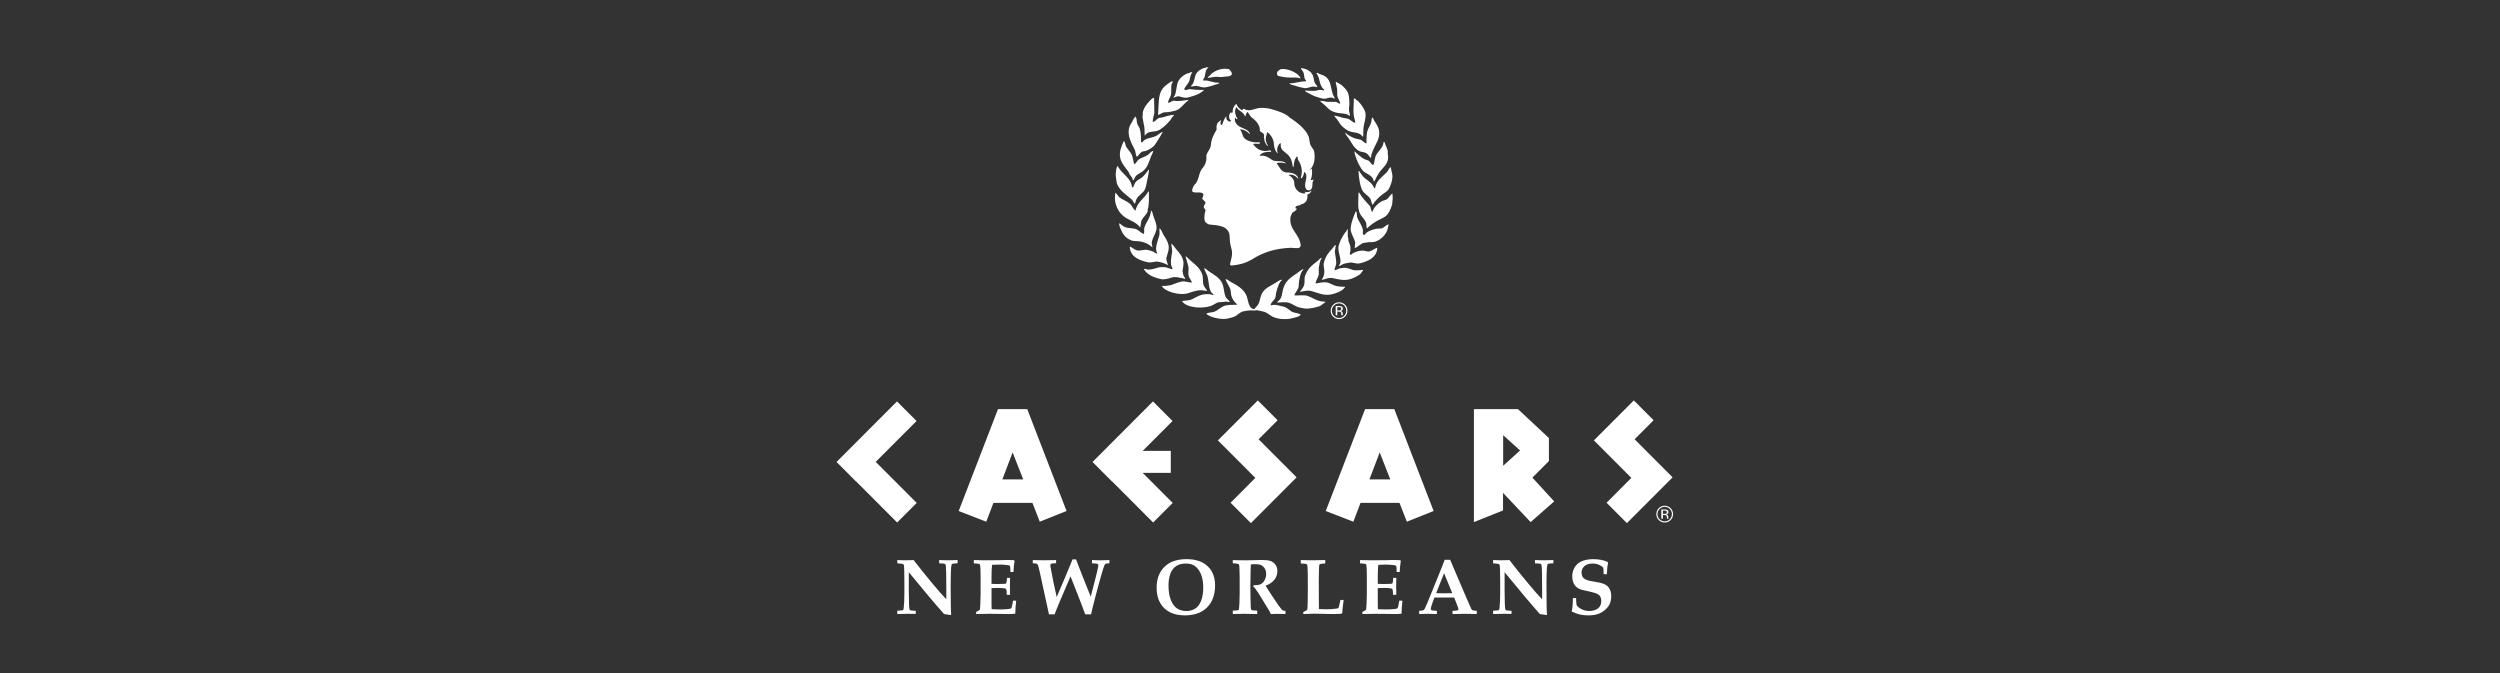 <?xml version="1.0" encoding="UTF-8"?>
<svg viewBox="0 0 260 70" version="1.1" xmlns="http://www.w3.org/2000/svg" xmlns:xlink="http://www.w3.org/1999/xlink">
    <rect x="0" y="0" width="260" height="70" fill="#333333" stroke="none"/>
    <title>Caesars New Orleans Logo</title>
    <rect id="logo-container" fill-opacity="0" fill="#FFFFFF" x="0" y="0" width="260" height="70"></rect>
    <path d="M134.78,49.579 L134.781,49.577 L130.896,45.685 L132.871,43.705 L130.813,41.643 L128.836,43.623 L128.835,43.622 L126.662,45.801 L130.557,49.702 L127.979,52.284 L130.095,54.405 L134.847,49.644 L134.78,49.579 Z M167.94,43.622 L167.939,43.622 L165.766,45.799 L169.661,49.701 L167.082,52.284 L169.199,54.404 L173.951,49.644 L173.884,49.577 L173.886,49.577 L170,45.684 L171.976,43.704 L169.917,41.643 L167.94,43.622 Z M87,48.045 L89.033,50.082 L89.043,50.072 L93.304,54.341 L95.337,52.304 L91.076,48.035 L95.32,43.784 L93.287,41.747 L87,48.045 Z M121.96,52.304 L118.838,49.177 L121.763,49.177 L121.763,46.888 L118.845,46.888 L121.944,43.784 L119.91,41.747 L113.622,48.045 L115.656,50.083 L115.665,50.072 L119.927,54.341 L121.96,52.304 Z M108.137,54.257 L110.922,53.145 L106.834,42.55 L103.792,42.55 L99.704,53.145 L102.573,54.257 L103.318,52.298 L107.37,52.298 L108.137,54.257 Z M104.245,49.86 L105.313,47.052 L106.414,49.86 L104.245,49.86 Z M146.313,54.257 L149.098,53.145 L145.01,42.55 L141.969,42.55 L137.879,53.145 L140.749,54.257 L141.494,52.298 L145.545,52.298 L146.313,54.257 Z M142.42,49.86 L143.489,47.052 L144.591,49.86 L142.42,49.86 Z M161.635,52.145 L159.189,54.298 L156.315,51.258 L156.315,53.088 L153.287,54.298 L153.287,42.55 L157.867,42.55 L161.087,45.554 L161.087,47.947 L159.37,49.673 L161.635,52.145 Z M156.329,48.439 L158.086,46.849 L156.329,45.258 L156.329,48.439 Z M173.658,52.932 C173.803,53.08 173.876,53.256 173.876,53.465 C173.876,53.674 173.803,53.853 173.658,54.001 C173.513,54.148 173.336,54.221 173.127,54.221 C172.919,54.221 172.742,54.148 172.597,54.001 C172.451,53.853 172.379,53.674 172.379,53.465 C172.379,53.256 172.452,53.08 172.597,52.932 C172.744,52.786 172.92,52.711 173.127,52.711 C173.335,52.711 173.512,52.786 173.658,52.932 L173.658,52.932 Z M173.745,52.848 C173.575,52.678 173.369,52.593 173.127,52.593 C172.887,52.593 172.683,52.678 172.513,52.848 C172.343,53.019 172.258,53.224 172.258,53.465 C172.258,53.708 172.342,53.914 172.511,54.085 C172.681,54.256 172.886,54.341 173.127,54.341 C173.369,54.341 173.575,54.256 173.745,54.085 C173.915,53.914 174,53.706 174,53.465 C174,53.223 173.915,53.018 173.745,52.848 L173.745,52.848 Z M173.257,53.425 C173.221,53.439 173.167,53.445 173.095,53.445 L172.945,53.445 L172.945,53.098 L173.088,53.098 C173.182,53.098 173.25,53.11 173.292,53.134 C173.334,53.158 173.355,53.205 173.355,53.274 C173.355,53.348 173.322,53.398 173.257,53.425 L173.257,53.425 Z M172.776,53.942 L172.945,53.942 L172.945,53.563 L173.077,53.563 C173.167,53.563 173.229,53.574 173.264,53.595 C173.326,53.63 173.355,53.703 173.355,53.815 L173.355,53.891 L173.358,53.922 C173.36,53.926 173.361,53.928 173.361,53.932 C173.362,53.935 173.363,53.939 173.363,53.942 L173.522,53.942 L173.516,53.931 C173.512,53.923 173.508,53.905 173.507,53.88 C173.506,53.854 173.505,53.831 173.505,53.809 L173.505,53.738 C173.505,53.69 173.487,53.641 173.453,53.589 C173.419,53.538 173.363,53.507 173.287,53.496 C173.347,53.486 173.394,53.471 173.426,53.449 C173.489,53.409 173.521,53.345 173.521,53.26 C173.521,53.139 173.471,53.059 173.372,53.017 C173.315,52.995 173.229,52.982 173.111,52.982 L172.776,52.982 L172.776,53.942 Z M136.133,17.719 C136.739,17.277 136.802,16.411 136.659,15.661 L136.386,15.245 C136.05,14.777 136.369,14.441 135.799,13.671 C135.23,12.901 134.115,12.218 134.115,12.218 C133.676,11.717 132.264,11.363 132.264,11.363 C132.077,11.276 131.41,11.195 131.039,11.222 C130.478,11.267 129.966,11.661 129.402,11.339 C129.277,11.246 129.267,11.395 129.202,11.459 C128.92,11.377 128.686,11.069 128.583,10.814 L128.549,10.814 C128.301,11.037 128.183,11.335 128.191,11.671 C128.149,11.825 128.009,11.62 127.941,11.756 C127.813,11.914 127.776,12.182 127.879,12.361 C127.885,12.466 128.093,12.51 128,12.623 C127.861,12.67 127.736,12.599 127.643,12.507 C127.512,12.406 127.542,12.218 127.524,12.098 C127.41,12.193 127.203,12.632 127.122,12.945 C127.081,13.009 127.042,12.991 126.99,12.982 C126.864,12.858 126.97,12.605 127.005,12.469 L126.707,12.71 C126.505,12.906 126.497,13.199 126.528,13.483 C126.237,13.975 125.967,14.479 125.932,15.075 C125.905,15.508 125.532,15.79 125.458,16.195 C125.521,16.732 125.345,17.17 125.017,17.541 C124.611,18.064 124.73,18.797 124.185,19.258 C124.091,19.468 123.917,19.689 124.018,19.939 C124.335,20.131 124.84,19.893 125.122,20.136 C125.215,20.339 125.063,20.493 125.027,20.671 L125.339,20.993 C125.472,21.184 125.151,21.31 125.196,21.527 C125.18,21.677 125.36,21.739 125.374,21.874 C125.279,22.211 125.201,22.617 125.299,22.979 C125.369,23.176 125.577,23.265 125.74,23.344 C126.246,23.393 126.751,23.421 127.2,23.595 C127.524,23.725 127.826,24.058 127.869,24.402 C127.915,25.137 127.901,25.28 128.093,25.956 C128.227,26.541 128.009,26.973 127.915,27.504 C127.949,27.574 128.018,27.621 128.093,27.614 C128.863,27.551 129.553,27.364 130.197,26.982 C131.434,26.197 132.661,25.845 134.181,25.773 C134.477,25.757 134.789,25.853 135.094,25.782 C135.198,25.722 135.286,25.617 135.274,25.485 C135.124,24.275 134.045,23.914 134.208,22.572 C134.299,22.403 134.532,21.682 134.635,21.519 C134.554,21.574 134.471,21.687 134.377,21.698 C134.331,21.676 134.28,22.27 134.282,22.205 C134.477,22.053 134.792,21.953 134.876,21.695 C134.828,21.711 134.762,21.691 134.724,21.647 C134.714,21.3 135.155,21.45 135.328,21.247 C135.382,21.245 135.371,21.225 135.409,21.226 C135.409,21.226 135.493,21.207 135.493,21.207 L135.501,21.202 C135.526,21.192 135.55,21.179 135.571,21.161 L135.71,21.077 C135.956,20.862 135.994,20.546 135.969,20.236 C136.153,20.169 136.363,20.016 136.396,19.803 C136.197,20.012 135.887,20.012 135.65,19.939 C135.692,19.972 135.762,20.016 135.767,20.077 C135.595,20.188 135.397,20.08 135.233,20.031 C134.86,19.868 134.61,19.468 134.606,19.08 C134.624,18.712 134.338,18.361 134.01,18.211 L134.045,18.171 C134.328,18.143 134.606,18.202 134.803,18.4 C134.893,18.441 134.912,18.574 135.02,18.579 L135.02,18.545 C134.828,17.978 134.206,17.948 133.69,17.923 C133.228,17.835 133.052,17.348 132.799,17.02 C132.799,16.996 132.788,16.97 132.811,16.961 C133.109,16.866 133.489,16.92 133.759,17.006 C133.373,16.573 132.734,16.916 132.277,16.622 C131.924,16.361 131.549,16.122 131.062,16.208 C131.049,16.188 131.018,16.173 131.028,16.138 C131.287,15.835 131.682,15.779 132.086,15.79 C132.152,15.8 132.241,15.76 132.191,15.686 C132.077,15.611 131.935,15.651 131.815,15.686 C131.188,15.79 130.659,15.488 130.316,14.97 C130.515,14.905 130.763,14.991 130.986,14.948 L131.028,14.896 C131.034,14.864 131.028,14.832 131.006,14.802 C130.437,14.833 129.881,14.758 129.448,14.412 C129.171,14.147 129.222,13.751 128.964,13.483 L129,13.449 C129.377,13.472 129.706,13.645 129.959,13.944 L129.994,13.924 C129.812,13.423 129.252,13.374 128.863,13.134 C128.574,12.942 128.356,12.619 128.44,12.267 C128.523,12.251 128.539,12.336 128.593,12.378 C128.618,12.411 128.686,12.411 128.71,12.378 C128.535,12.068 128.367,11.712 128.488,11.325 C128.535,11.274 128.518,11.157 128.618,11.171 C128.838,11.572 129.379,11.661 129.484,12.124 C129.573,12.055 129.556,11.906 129.619,11.801 C129.652,11.747 129.692,11.659 129.771,11.646 C129.886,11.817 129.964,12.004 130.112,12.157 C130.597,12.526 131.077,12.998 131.028,13.636 C131.188,13.731 131.35,13.836 131.469,13.993 C131.42,14.419 131.514,14.852 131.802,15.176 L131.835,15.176 C131.859,15.164 131.844,15.139 131.85,15.124 C131.656,14.841 131.568,14.445 131.697,14.102 C131.76,14 131.7,13.801 131.835,13.765 C132.181,14.028 132.38,14.39 132.469,14.777 C132.482,15.228 132.577,15.695 132.896,15.969 C132.811,15.74 132.795,15.434 132.902,15.209 C132.962,15.091 133.042,14.931 133.182,14.885 C133.24,14.97 133.168,15.075 133.202,15.176 C133.202,15.596 133.625,15.8 133.903,16.053 C134.28,16.4 134.393,16.862 134.447,17.338 C134.486,17.342 134.515,17.338 134.545,17.319 C134.567,16.928 134.606,16.536 134.901,16.264 C135.001,16.356 134.945,16.524 135.006,16.638 C135.382,17.166 135.497,17.844 135.278,18.484 C135.286,18.515 135.322,18.537 135.362,18.529 C135.451,18.48 135.479,18.364 135.53,18.278 C135.599,18.153 135.579,17.978 135.683,17.875 C136.183,18.445 135.451,19.105 135.862,19.701 C135.944,19.799 136.081,19.799 136.194,19.793 C136.697,19.581 136.324,19.022 136.642,18.68 L136.615,18.68 C136.489,18.685 136.43,18.753 136.313,18.722 C136.465,18.377 136.471,17.875 136.446,17.541 M125.508,7 L125.652,7 L125.652,7.056 C125.341,7.276 125.396,7.587 125.278,8.005 C125.245,8.125 125.096,8.248 125.135,8.351 C125.279,8.437 125.364,8.337 125.537,8.38 C125.787,8.438 126.088,8.515 126.37,8.581 C126.547,8.622 126.745,8.538 126.83,8.668 L126.77,8.668 C126.655,8.757 126.523,8.747 126.37,8.811 C126.104,8.916 125.773,8.997 125.45,9.07 C125.115,9.144 124.774,9.011 124.561,8.956 C124.327,8.894 124.073,8.99 123.901,9.012 C123.891,8.983 123.881,8.956 123.873,8.926 C124.257,8.623 124.181,8.005 124.445,7.603 C124.592,7.383 124.902,7.189 125.164,7.087 C125.276,7.04 125.415,7.059 125.508,7 M135.291,7.087 C135.877,7.108 136.39,7.441 136.553,7.891 C136.642,8.138 136.629,8.356 136.726,8.581 C136.796,8.751 136.973,8.869 137.013,9.07 C136.839,9.053 136.652,8.964 136.438,9.012 C136.231,9.058 135.877,9.213 135.606,9.156 C135.25,9.082 134.924,9.007 134.632,8.897 C134.463,8.835 134.165,8.817 134.088,8.668 C134.737,8.673 135.22,8.437 135.779,8.465 C135.798,8.437 135.817,8.409 135.837,8.38 C135.588,8.184 135.681,7.841 135.549,7.517 C135.485,7.358 135.329,7.263 135.291,7.087 M125.622,8.092 L125.622,8.005 C125.823,7.919 125.941,7.693 126.111,7.574 C126.557,7.265 127.169,7.049 127.834,7.2 C127.952,7.374 128.107,7.431 128.12,7.717 C128.101,7.741 128.084,7.782 128.064,7.804 C127.839,8.012 127.488,7.929 127.117,8.005 C126.923,8.046 126.542,7.941 126.255,8.005 C126.07,8.046 125.799,8.071 125.622,8.092 M133.37,7.172 C134.102,7.16 135.093,7.648 135.263,8.15 L135.206,8.15 C135.021,8.03 134.419,8.063 134.116,8.063 C133.649,8.063 133.269,7.975 132.911,7.891 C132.858,7.801 132.815,7.767 132.795,7.632 C132.827,7.588 132.823,7.508 132.854,7.458 C132.925,7.351 133.079,7.292 133.169,7.2 C133.252,7.201 133.325,7.201 133.37,7.172 M123.814,7.517 L123.986,7.517 L123.986,7.574 C123.735,7.843 123.811,8.184 123.642,8.523 C123.528,8.751 123.205,9.066 123.154,9.3 C123.205,9.327 123.202,9.336 123.27,9.357 C123.399,9.406 123.587,9.253 123.727,9.271 C124.263,9.338 124.635,9.357 125.191,9.357 L125.191,9.413 L125.164,9.413 C124.767,9.789 124.172,9.984 123.557,10.133 C123.163,10.232 122.895,10.067 122.609,10.02 C122.395,9.981 122.212,10.133 122.036,10.163 L122.036,10.133 C122.406,9.731 122.286,8.861 122.58,8.38 C122.757,8.089 123.048,7.847 123.356,7.69 C123.493,7.62 123.703,7.612 123.814,7.517 M135.721,9.413 C136.023,9.428 136.532,9.47 136.781,9.443 C136.967,9.425 137.208,9.305 137.442,9.357 C137.515,9.373 137.596,9.406 137.7,9.413 L137.7,9.3 C137.155,8.915 137.303,8.026 136.897,7.632 C136.907,7.623 136.916,7.612 136.926,7.603 C136.957,7.581 136.952,7.587 137.012,7.574 C137.242,7.738 137.627,7.796 137.871,7.977 C138.418,8.383 138.377,9.085 138.618,9.817 C138.667,9.967 138.775,10.095 138.819,10.248 L138.73,10.248 C138.349,9.958 137.998,10.361 137.528,10.248 C136.963,10.114 136.532,9.958 136.124,9.701 C135.983,9.615 135.77,9.592 135.721,9.413 M121.489,10.707 C121.7,10.677 121.829,10.531 122.006,10.478 C122.104,10.45 122.237,10.506 122.293,10.507 C122.708,10.525 123.206,10.439 123.585,10.393 L123.585,10.45 C123.199,10.698 122.935,11.12 122.552,11.37 C122.299,11.536 121.871,11.584 121.546,11.657 C121.373,11.667 121.202,11.676 121.031,11.687 C120.827,11.752 120.643,11.908 120.428,11.946 C120.575,10.501 120.326,9.528 121.373,8.78 C121.542,8.662 121.72,8.495 121.948,8.437 L121.948,8.552 C121.689,8.924 121.897,9.512 121.749,9.961 C121.664,10.216 121.473,10.405 121.489,10.707 M139.392,10.795 C139.36,10.536 139.18,10.313 139.106,10.076 C139.021,9.801 139.118,9.504 139.048,9.184 C138.999,8.957 138.949,8.724 138.905,8.523 L138.991,8.523 C139.1,8.624 139.266,8.669 139.392,8.754 C139.66,8.933 139.938,9.225 140.112,9.5 C140.307,9.821 140.323,10.31 140.338,10.739 C140.348,10.949 140.255,11.313 140.31,11.571 C140.345,11.725 140.389,11.885 140.396,12.061 L140.368,12.061 C140.011,11.734 139.42,11.845 138.876,11.687 C138.173,11.483 138.078,11.171 137.615,10.795 C137.498,10.701 137.363,10.62 137.298,10.478 C137.543,10.486 137.811,10.544 138.041,10.594 L138.934,10.594 C139.101,10.641 139.192,10.768 139.392,10.795 M120.024,10.163 C120.033,10.699 120.043,11.237 120.053,11.772 C119.989,12.046 119.891,12.346 119.881,12.665 C119.89,12.672 119.9,12.683 119.909,12.694 C119.959,12.677 119.938,12.687 119.967,12.665 C120.175,12.596 120.299,12.385 120.484,12.29 C120.621,12.22 120.753,12.253 120.914,12.204 C121.27,12.098 121.664,11.963 122.093,11.946 L122.093,12.003 C121.899,12.13 121.837,12.35 121.69,12.521 C121.371,12.895 121.033,13.237 120.599,13.498 C120.055,13.825 119.43,13.511 119.077,14.102 C119.068,14.094 119.058,14.083 119.05,14.074 C119.038,13.805 119.028,13.537 119.019,13.267 C118.94,12.913 118.883,12.499 118.819,12.204 C118.802,12.121 118.839,12.013 118.848,11.973 L118.848,11.657 C118.977,11.183 119.222,10.878 119.507,10.565 C119.641,10.418 119.798,10.207 120.024,10.163 M140.8,10.248 L140.915,10.248 C141.003,10.372 141.154,10.433 141.257,10.537 C141.534,10.807 141.784,11.169 141.946,11.542 C142.106,11.905 141.974,12.506 141.889,12.808 C141.78,13.204 141.775,13.68 141.775,14.19 L141.689,14.19 C141.35,13.661 140.651,13.87 140.139,13.557 C139.898,13.41 139.588,13.174 139.42,12.951 C139.212,12.672 139.049,12.344 138.79,12.118 L138.79,12.031 C139.072,12.06 139.358,12.162 139.592,12.234 C139.833,12.306 140.037,12.285 140.255,12.377 C140.503,12.482 140.653,12.727 140.941,12.78 L140.941,12.722 C140.904,12.66 140.953,12.636 140.915,12.521 C140.657,11.775 140.801,11.126 140.8,10.248 M118.674,14.793 L118.818,14.793 C119.064,14.343 119.713,14.376 120.197,14.159 C120.436,14.054 120.643,13.785 120.914,13.729 L120.914,13.785 C120.813,13.868 120.786,13.987 120.714,14.102 C120.518,14.414 120.326,14.741 120.11,15.052 C119.929,15.315 119.511,15.567 119.193,15.685 C119.037,15.741 118.87,15.718 118.732,15.799 C118.53,15.922 118.391,16.23 118.216,16.318 L118.216,16.288 C118.087,16.087 118.117,15.78 118.014,15.569 C117.703,14.922 117.13,14.06 117.497,13.096 C117.546,12.967 117.663,12.81 117.728,12.694 C117.833,12.498 117.929,12.213 118.13,12.118 L118.13,12.176 C118.241,12.356 118.198,12.662 118.274,12.866 C118.333,13.031 118.477,13.222 118.533,13.382 C118.664,13.765 118.67,14.396 118.674,14.793 M142.118,14.909 C142.11,14.403 142.095,13.881 142.265,13.469 C142.351,13.258 142.501,13.033 142.578,12.808 C142.659,12.575 142.626,12.415 142.693,12.233 C142.722,12.241 142.75,12.252 142.78,12.262 C142.897,12.602 143.219,12.919 143.355,13.326 C143.652,14.223 143.129,14.861 142.897,15.397 C142.799,15.615 142.702,15.836 142.636,16.058 C142.598,16.185 142.615,16.324 142.578,16.432 C142.402,16.307 142.31,16.062 142.118,15.943 C141.886,15.797 141.548,15.82 141.316,15.685 C140.807,15.386 140.604,14.91 140.282,14.419 C140.165,14.239 139.953,14.053 139.909,13.814 L139.966,13.814 C140.15,14.056 140.615,14.277 140.915,14.392 C141.114,14.439 141.316,14.486 141.517,14.534 C141.738,14.628 141.859,14.874 142.118,14.909 M119.938,15.685 C119.913,15.889 119.804,16.039 119.737,16.201 C119.484,16.823 119.342,17.445 118.848,17.812 C118.347,18.184 118.173,18.069 117.9,18.733 L117.814,18.733 C117.78,18.458 117.622,18.332 117.497,18.158 C117.44,18.078 117.437,17.984 117.382,17.899 C116.969,17.271 116.223,16.714 116.548,15.511 C116.608,15.289 116.746,14.927 116.865,14.678 C116.915,14.695 116.892,14.683 116.922,14.708 C117.031,14.855 117.029,15.09 117.124,15.254 C117.291,15.537 117.546,15.782 117.698,16.087 C117.851,16.392 117.83,16.802 117.985,17.093 C117.996,17.084 118.004,17.075 118.014,17.066 C118.19,16.943 118.261,16.697 118.445,16.576 C118.741,16.38 119.084,16.313 119.363,16.115 C119.541,15.994 119.709,15.735 119.938,15.685 M143.899,14.763 L143.986,14.763 C144.069,15.072 144.246,15.369 144.33,15.713 L144.33,16.058 C144.534,17.026 143.743,17.452 143.412,17.984 C143.234,18.272 143.091,18.513 142.952,18.847 L142.867,18.847 C142.781,18.276 142.251,18.14 141.863,17.871 C141.503,17.623 140.909,16.326 140.857,15.77 L140.915,15.77 C141.105,15.985 141.636,16.419 141.889,16.547 C142.06,16.633 142.199,16.625 142.348,16.72 C142.524,16.833 142.621,17.13 142.839,17.179 L142.839,17.123 C142.941,16.962 142.975,16.44 143.068,16.231 C143.291,15.714 143.836,15.426 143.899,14.763 M117.728,19.48 L117.842,19.48 C117.942,19.299 118.004,19.064 118.13,18.905 C118.259,18.739 118.534,18.63 118.704,18.502 C118.978,18.295 119.262,17.935 119.451,17.64 C119.46,17.649 119.469,17.659 119.48,17.668 C119.523,17.761 119.375,18.456 119.336,18.618 C119.207,19.149 119.21,19.606 118.906,19.94 C118.483,20.405 118.206,20.401 118.044,21.176 L117.985,21.176 L117.985,21.148 C117.861,21.029 117.8,20.828 117.67,20.718 C117.155,20.281 116.485,19.851 116.202,19.194 C116.106,18.962 116.111,18.762 116.062,18.476 C116.018,18.23 116.013,17.732 116.202,17.266 C116.223,17.277 116.242,17.285 116.263,17.296 C116.616,18.059 117.671,18.508 117.728,19.48 M144.645,17.382 C144.666,17.616 144.741,17.874 144.789,18.1 C144.903,18.617 144.593,19.411 144.416,19.682 C144.256,19.93 143.986,20.047 143.754,20.228 C143.434,20.485 142.967,20.91 142.78,21.291 C142.73,21.274 142.753,21.286 142.722,21.261 C142.601,21.075 142.62,20.806 142.493,20.631 C142.283,20.34 141.92,20.168 141.717,19.854 C141.459,19.457 141.299,18.398 141.285,17.785 L141.346,17.785 C141.502,18.029 141.745,18.386 141.976,18.56 C142.414,18.89 142.677,19.028 142.924,19.566 L143.01,19.566 C143.117,18.773 143.797,18.37 144.244,17.899 C144.365,17.773 144.466,17.432 144.645,17.382 M119.422,19.912 L119.48,19.912 C119.49,20.524 119.529,21.29 119.363,21.778 L119.363,21.951 C119.228,22.343 118.906,22.564 118.732,22.898 C118.656,23.04 118.639,23.593 118.561,23.643 C118.234,23.16 117.57,22.95 117.065,22.64 C116.387,22.219 115.768,21.268 116.002,20.057 L116.062,20.057 L116.062,20.086 C116.174,20.228 116.291,20.371 116.405,20.517 C116.798,20.806 117.239,20.916 117.584,21.261 C117.723,21.404 117.911,21.847 118.101,21.893 C118.264,21.004 119.048,20.639 119.422,19.912 M144.817,20.142 C144.83,20.438 144.858,20.674 144.817,20.861 C144.809,20.985 144.801,21.111 144.789,21.234 C144.658,21.72 144.398,22.315 144.014,22.553 C143.713,22.739 143.398,22.856 143.095,23.04 C142.837,23.198 142.567,23.383 142.348,23.586 C142.303,23.629 142.187,23.777 142.147,23.729 C142.095,23.64 142.131,23.287 142.063,23.125 C141.918,22.789 141.602,22.547 141.432,22.21 C141.149,21.648 141.288,20.799 141.285,20.025 L141.345,20.025 C141.663,20.547 142.03,20.953 142.435,21.377 C142.576,21.525 142.545,21.811 142.664,21.979 C142.695,22.001 142.693,21.996 142.75,22.009 C142.855,21.57 143.323,21.152 143.67,20.947 C143.85,20.838 144.069,20.832 144.244,20.718 C144.425,20.597 144.634,20.182 144.817,20.142 M119.709,21.893 C119.78,21.932 119.728,21.88 119.766,21.951 C119.89,22.089 119.895,22.333 119.967,22.523 C120.099,22.874 120.374,23.45 120.254,23.932 C120.142,24.378 119.9,24.68 119.795,25.109 C119.743,25.324 119.84,25.526 119.853,25.712 L119.824,25.712 C119.554,25.438 119.163,25.247 118.732,25.137 C118.359,25.041 117.958,25.121 117.641,24.993 C117.064,24.759 116.786,24.396 116.548,23.814 C116.484,23.657 116.37,23.389 116.405,23.211 C116.625,23.351 116.79,23.552 117.065,23.643 C117.417,23.759 117.871,23.708 118.188,23.846 C118.444,23.955 118.723,24.28 118.961,24.332 L118.961,24.274 C119.043,24.138 118.951,23.841 119.019,23.643 C119.222,23.056 119.644,22.652 119.709,21.893 M140.886,25.799 C140.904,25.606 140.922,25.416 140.941,25.222 C140.844,24.787 140.596,24.478 140.484,24.015 C140.359,23.498 140.844,22.32 141.001,21.979 L141.057,21.979 L141.057,22.038 C141.161,22.206 141.09,22.476 141.173,22.668 C141.338,23.047 141.588,23.379 141.717,23.785 C141.794,24.024 141.687,24.238 141.747,24.332 C141.79,24.416 141.777,24.425 141.889,24.447 C142.152,24.064 142.623,23.906 143.154,23.785 C143.327,23.777 143.497,23.767 143.67,23.758 C143.96,23.67 144.129,23.421 144.389,23.328 C144.396,23.336 144.406,23.346 144.416,23.355 C144.369,23.556 144.32,23.758 144.272,23.959 C144.043,24.503 143.594,24.943 143.01,25.137 C142.728,25.23 142.41,25.142 142.091,25.222 C142.015,25.243 141.968,25.251 141.889,25.251 C141.577,25.257 141.181,25.747 140.886,25.799 M117.497,25.654 C117.734,25.697 117.941,25.952 118.216,26.028 C118.603,26.139 118.96,25.897 119.363,26 C119.541,26.045 119.769,26.09 119.938,26.174 C120.068,26.236 120.137,26.346 120.312,26.373 C120.321,26.346 120.331,26.316 120.341,26.286 C120.033,25.869 120.476,24.853 120.569,24.475 C120.628,24.236 120.553,23.902 120.599,23.729 C120.608,23.739 120.617,23.746 120.627,23.758 C120.803,23.934 120.869,24.198 121.001,24.417 C121.195,24.741 121.41,25.011 121.517,25.454 C121.636,25.937 121.408,26.398 121.317,26.776 C121.238,27.098 121.439,27.308 121.461,27.552 L121.405,27.552 C121.221,27.412 120.545,27.181 120.226,27.206 C119.968,27.23 119.657,27.35 119.306,27.263 C118.436,27.055 117.533,26.682 117.497,25.654 M143.24,25.769 C143.204,26.772 142.301,27.168 141.459,27.379 C140.99,27.498 140.71,27.224 140.282,27.323 C140.086,27.367 139.86,27.391 139.678,27.466 C139.537,27.527 139.437,27.64 139.25,27.668 L139.25,27.61 C139.7,27.096 139.048,26.267 139.222,25.567 C139.335,25.103 139.564,24.695 139.794,24.332 C139.898,24.166 140.048,24.068 140.112,23.846 L140.167,23.846 L140.167,24.619 C140.277,24.786 140.181,24.945 140.255,25.109 C140.468,25.571 140.518,25.876 140.368,26.461 L140.426,26.461 C140.456,26.482 140.452,26.477 140.512,26.487 C140.69,26.273 141.432,25.978 141.918,26.086 C142.046,26.112 142.262,26.19 142.435,26.143 C142.722,26.068 143.026,25.796 143.24,25.769 M121.833,25.339 C122.036,25.474 122.134,25.702 122.293,25.885 C122.611,26.249 122.956,26.605 123.069,27.177 C123.12,27.443 123.029,27.893 122.982,28.185 C123.036,28.309 123.015,28.475 123.069,28.616 C123.115,28.74 123.224,28.853 123.27,28.992 L123.154,28.992 C123.05,28.92 122.926,28.944 122.781,28.904 C122.47,28.822 122.134,28.769 121.804,28.875 C121.553,28.959 121.089,29.122 120.686,29.02 C119.948,28.837 119.297,28.57 118.961,27.985 C119.008,27.966 119.031,27.961 119.104,27.955 C119.457,28.18 120.25,27.88 120.514,27.81 C120.719,27.758 120.894,27.799 121.058,27.783 C121.308,27.759 121.803,28.03 121.92,27.985 C121.941,27.953 121.938,27.957 121.948,27.898 C121.636,27.552 121.829,26.663 121.89,26.286 C121.948,25.934 121.8,25.577 121.833,25.339 M138.934,25.48 C138.895,25.712 138.854,25.942 138.819,26.174 C138.873,26.557 139.003,27.205 138.961,27.439 C138.914,27.707 138.799,27.855 138.789,28.099 C139.011,28.085 139.106,27.98 139.278,27.926 C139.384,27.893 139.556,27.889 139.651,27.869 C140.053,27.783 140.417,27.994 140.684,28.07 C141.051,28.173 141.391,28.079 141.747,28.07 L141.747,28.157 C141.622,28.254 141.56,28.436 141.432,28.53 C141.157,28.733 140.803,28.904 140.454,29.02 C139.859,29.217 139.203,29.063 138.674,28.934 C138.196,28.817 137.813,29.06 137.47,29.108 L137.47,29.048 C137.678,28.821 137.794,28.337 137.7,27.898 C137.675,27.79 137.634,27.533 137.671,27.379 C137.832,26.685 138.15,26.287 138.559,25.857 C138.674,25.733 138.749,25.53 138.934,25.48 M123.958,29.394 C123.919,29.166 123.717,28.975 123.642,28.76 C123.514,28.404 123.667,28.082 123.585,27.697 C123.528,27.428 123.374,26.987 123.298,26.69 C123.308,26.68 123.317,26.672 123.327,26.661 C123.538,26.801 123.706,27.02 123.901,27.178 C124.374,27.561 124.771,27.887 125.02,28.501 C125.156,28.838 125.054,29.377 125.191,29.709 C125.278,29.915 125.466,30.043 125.537,30.257 L125.479,30.257 C125.43,30.224 125.36,30.247 125.278,30.227 C124.678,30.086 124.088,30.321 123.585,30.486 C122.677,30.782 121.117,30.317 120.829,29.74 L121.202,29.74 C121.393,29.709 121.584,29.68 121.777,29.652 C122.151,29.533 122.447,29.369 122.895,29.278 C123.225,29.212 123.624,29.384 123.958,29.394 M136.811,29.48 C137.183,29.456 137.62,29.278 138.074,29.394 C138.331,29.459 138.541,29.597 138.761,29.68 C139.085,29.802 139.448,29.82 139.88,29.824 L139.88,29.882 C139.794,29.969 139.709,30.055 139.621,30.14 C139.36,30.331 138.989,30.476 138.645,30.573 C137.701,30.842 137.076,30.433 136.324,30.257 C135.928,30.165 135.523,30.32 135.206,30.341 L135.206,30.286 C135.371,30.127 135.566,29.866 135.635,29.624 C135.72,29.323 135.624,28.978 135.721,28.702 C135.978,27.974 136.419,27.596 136.983,27.178 C137.137,27.065 137.242,26.873 137.442,26.806 L137.442,26.891 C137.261,27.092 137.221,27.537 137.154,27.841 L137.154,28.561 C137.074,28.894 136.847,29.185 136.811,29.48 M125.25,27.869 C125.415,27.953 125.536,28.085 125.68,28.185 C126.213,28.556 126.843,28.856 127.117,29.48 C127.295,29.887 127.286,30.451 127.462,30.859 C127.553,31.08 127.81,31.185 127.893,31.407 L127.747,31.407 C127.637,31.338 127.314,31.38 127.202,31.407 C127.039,31.417 126.877,31.426 126.714,31.435 C126.511,31.495 126.312,31.633 126.139,31.723 C125.283,32.167 123.411,32.062 122.925,31.321 C123.222,31.229 123.567,31.278 123.842,31.175 C124.234,31.032 124.538,30.782 124.963,30.659 C125.159,30.602 125.67,30.57 125.824,30.602 C125.923,30.622 126.091,30.693 126.169,30.659 C126.239,30.622 126.188,30.671 126.227,30.602 C125.647,30.357 125.759,29.302 125.567,28.702 C125.483,28.452 125.24,28.079 125.25,27.869 M137.815,31.377 L137.815,31.464 C137.644,31.526 137.508,31.691 137.356,31.782 C137.086,31.937 136.058,32.177 135.577,32.068 C135.365,32.02 135.093,31.981 134.89,31.895 C134.622,31.783 134.348,31.584 134.057,31.492 C133.704,31.38 133.24,31.459 132.854,31.464 C132.845,31.445 132.834,31.426 132.826,31.407 C133.471,30.969 133.247,30.473 133.543,29.766 C133.823,29.104 134.325,28.791 134.89,28.416 C135.093,28.28 135.296,28.056 135.549,27.985 L135.549,28.042 C135.22,28.32 135.063,29.263 135.062,29.766 C135.062,30.06 134.678,30.453 134.603,30.717 L134.66,30.717 C134.733,30.757 135.637,30.668 135.892,30.745 C136.546,30.943 136.923,31.366 137.815,31.377 M127.462,29.02 C127.678,29.055 127.811,29.217 127.978,29.305 C128.632,29.664 129.23,29.973 129.584,30.631 C129.84,31.102 129.763,32.087 130.446,32.154 C130.593,31.932 130.838,31.774 130.933,31.492 C131.082,31.059 131.101,30.696 131.335,30.369 C131.657,29.924 132.114,29.744 132.595,29.452 C132.799,29.328 133.053,29.119 133.313,29.077 L133.313,29.134 C132.991,29.396 132.829,30.03 132.71,30.485 C132.663,30.683 132.693,30.81 132.625,30.974 C132.513,31.246 132.191,31.426 132.138,31.723 C132.18,31.739 132.185,31.744 132.252,31.752 C132.374,31.674 132.716,31.699 132.911,31.752 C133.265,31.848 133.563,31.865 133.831,32.041 C134.013,32.158 134.198,32.336 134.402,32.441 C134.571,32.529 135.219,32.6 135.291,32.73 L135.263,32.73 C135.101,32.961 134.799,32.981 134.488,33.072 C133.841,33.266 132.896,33.215 132.338,32.929 C132.091,32.802 131.86,32.585 131.593,32.471 C131.344,32.363 131.005,32.333 130.731,32.268 C130.607,32.238 130.539,32.308 130.475,32.298 C130.096,32.234 129.337,32.316 129.068,32.471 C128.854,32.592 128.656,32.785 128.436,32.9 C128.219,33.014 127.908,33.068 127.66,33.132 C127.018,33.296 125.672,32.95 125.45,32.614 L125.479,32.614 C125.697,32.475 126.074,32.513 126.312,32.412 C126.655,32.268 126.914,31.986 127.26,31.837 C127.663,31.667 128.225,31.716 128.637,31.695 L128.637,31.608 C128.388,31.473 128.148,31.063 128.064,30.774 C127.988,30.52 128.033,30.294 127.948,30.055 C127.828,29.702 127.531,29.373 127.462,29.02 M139.793,31.777 C139.939,31.925 140.012,32.101 140.012,32.31 C140.012,32.52 139.939,32.698 139.793,32.846 C139.648,32.993 139.471,33.067 139.262,33.067 C139.055,33.067 138.877,32.993 138.732,32.846 C138.585,32.698 138.514,32.52 138.514,32.31 C138.514,32.101 138.588,31.925 138.733,31.777 C138.879,31.631 139.056,31.556 139.262,31.556 C139.47,31.556 139.648,31.631 139.793,31.777 L139.793,31.777 Z M139.881,31.693 C139.71,31.523 139.504,31.438 139.262,31.438 C139.023,31.438 138.818,31.523 138.649,31.693 C138.478,31.864 138.393,32.069 138.393,32.31 C138.393,32.553 138.478,32.76 138.647,32.93 C138.816,33.102 139.021,33.187 139.262,33.187 C139.504,33.187 139.71,33.102 139.881,32.93 C140.052,32.759 140.137,32.551 140.137,32.31 C140.137,32.069 140.052,31.863 139.881,31.693 L139.881,31.693 Z M139.393,32.27 C139.356,32.284 139.303,32.291 139.232,32.291 L139.08,32.291 L139.08,31.943 L139.223,31.943 C139.318,31.943 139.385,31.955 139.428,31.979 C139.47,32.003 139.49,32.05 139.49,32.12 C139.49,32.193 139.459,32.243 139.393,32.27 L139.393,32.27 Z M138.911,32.788 L139.08,32.788 L139.08,32.408 L139.212,32.408 C139.302,32.408 139.364,32.42 139.401,32.44 C139.461,32.475 139.49,32.548 139.49,32.66 L139.49,32.737 L139.495,32.767 C139.495,32.771 139.496,32.774 139.497,32.778 C139.497,32.781 139.498,32.784 139.499,32.788 L139.657,32.788 L139.651,32.776 C139.648,32.768 139.644,32.751 139.643,32.725 C139.641,32.7 139.641,32.676 139.641,32.654 L139.641,32.584 C139.641,32.535 139.623,32.487 139.589,32.434 C139.554,32.384 139.498,32.352 139.423,32.342 C139.484,32.331 139.529,32.317 139.562,32.295 C139.624,32.254 139.656,32.191 139.656,32.105 C139.656,31.984 139.607,31.904 139.508,31.862 C139.452,31.84 139.364,31.827 139.246,31.827 L138.911,31.827 L138.911,32.788 Z M93.318,63.518 C93.633,63.502 93.814,63.488 93.859,63.474 C93.888,63.464 93.913,63.446 93.933,63.422 C93.953,63.398 93.97,63.349 93.983,63.274 C93.999,63.172 94.018,62.926 94.039,62.535 C94.05,62.313 94.055,62.025 94.055,61.669 L94.055,60.381 L94.039,59.213 C94.036,59.018 94.028,58.891 94.015,58.832 C94.002,58.773 93.982,58.729 93.957,58.701 C93.932,58.673 93.89,58.651 93.831,58.635 C93.772,58.619 93.601,58.602 93.318,58.583 L93.318,58.246 C93.657,58.262 93.907,58.27 94.067,58.27 L94.648,58.258 L95.016,58.246 C95.567,58.966 96.233,59.795 97.015,60.734 C97.579,61.411 98.046,61.94 98.417,62.323 L98.417,61.396 C98.417,59.957 98.401,59.11 98.369,58.856 C98.358,58.757 98.334,58.693 98.297,58.663 C98.236,58.615 98.027,58.588 97.672,58.583 L97.672,58.246 C97.998,58.262 98.297,58.27 98.569,58.27 C98.834,58.27 99.174,58.262 99.591,58.246 L99.591,58.583 C99.265,58.591 99.071,58.615 99.01,58.655 C98.989,58.669 98.974,58.689 98.966,58.715 C98.926,58.849 98.9,59.155 98.888,59.632 C98.876,60.11 98.87,60.462 98.87,60.69 C98.87,62.469 98.887,63.548 98.922,63.928 L98.87,63.964 C98.645,63.926 98.417,63.892 98.185,63.86 C97.322,62.894 96.099,61.444 94.516,59.51 L94.516,61.508 C94.516,61.923 94.524,62.355 94.54,62.804 C94.551,63.115 94.567,63.303 94.588,63.37 C94.599,63.402 94.617,63.428 94.642,63.448 C94.667,63.468 94.712,63.482 94.776,63.49 C94.95,63.512 95.077,63.523 95.157,63.523 C95.173,63.523 95.199,63.521 95.237,63.518 L95.237,63.844 C94.729,63.838 94.441,63.836 94.372,63.836 C94.113,63.836 93.762,63.844 93.318,63.86 L93.318,63.518 Z M101.517,63.86 L101.517,63.643 C101.677,63.568 101.808,63.49 101.91,63.41 C101.926,63.298 101.939,63.116 101.95,62.865 C101.971,62.404 101.982,62.07 101.982,61.861 L101.982,60.056 C101.982,59.986 101.978,59.725 101.97,59.273 C101.962,58.971 101.943,58.786 101.914,58.719 C101.9,58.693 101.88,58.673 101.854,58.659 C101.782,58.627 101.589,58.603 101.277,58.587 L101.277,58.246 L102.206,58.266 C102.39,58.269 102.567,58.27 102.735,58.27 C103.101,58.27 103.508,58.266 103.957,58.258 L104.77,58.238 C104.866,58.238 105.061,58.243 105.354,58.254 C105.381,58.254 105.425,58.262 105.487,58.278 L105.515,58.33 L105.439,58.908 C105.436,58.948 105.423,59.141 105.398,59.486 L105.086,59.486 C105.081,59.17 105.069,58.976 105.05,58.904 C105.039,58.867 105.023,58.84 105.002,58.824 C104.967,58.8 104.86,58.778 104.682,58.76 C104.417,58.73 104.158,58.715 103.904,58.715 C103.667,58.715 103.424,58.725 103.175,58.744 C103.138,59.046 103.119,59.43 103.119,59.895 L103.119,60.718 C103.301,60.731 103.491,60.738 103.688,60.738 C103.75,60.738 103.971,60.732 104.353,60.722 C104.497,60.719 104.582,60.71 104.607,60.694 C104.633,60.678 104.652,60.65 104.665,60.609 C104.698,60.508 104.716,60.338 104.722,60.1 L105.046,60.1 L105.03,60.983 L105.046,61.861 L104.702,61.861 C104.704,61.551 104.684,61.36 104.641,61.287 C104.609,61.234 104.552,61.201 104.469,61.187 C104.285,61.158 104.049,61.143 103.76,61.143 C103.501,61.143 103.288,61.151 103.119,61.167 L103.119,62.869 C103.119,63.059 103.123,63.222 103.131,63.358 C103.348,63.374 103.604,63.382 103.9,63.382 C104.189,63.382 104.455,63.373 104.699,63.354 C104.944,63.335 105.094,63.309 105.15,63.274 C105.169,63.263 105.186,63.239 105.202,63.202 C105.25,63.073 105.301,62.83 105.354,62.471 L105.683,62.471 C105.624,63.001 105.595,63.437 105.595,63.779 L105.543,63.831 C105.372,63.85 105.129,63.86 104.814,63.86 L104.169,63.848 C103.533,63.84 103.095,63.836 102.855,63.836 C102.791,63.836 102.345,63.844 101.517,63.86 M111.543,58.178 L111.911,58.178 C112.01,58.451 112.107,58.709 112.204,58.952 C112.62,60.022 112.871,60.659 112.957,60.862 L113.437,62.05 L113.902,60.252 C114.081,59.541 114.184,59.105 114.21,58.944 C114.218,58.901 114.222,58.861 114.222,58.824 C114.222,58.768 114.21,58.723 114.184,58.691 C114.159,58.659 114.121,58.637 114.07,58.623 C114.046,58.618 113.878,58.603 113.565,58.579 L113.565,58.246 C114.043,58.265 114.333,58.274 114.435,58.274 L115.38,58.246 L115.38,58.579 C115.34,58.582 115.31,58.584 115.292,58.587 C115.123,58.598 115.021,58.614 114.983,58.635 C114.946,58.657 114.91,58.696 114.875,58.752 C114.84,58.808 114.749,59.083 114.601,59.578 C114.453,60.073 114.235,60.867 113.948,61.96 C113.661,63.052 113.503,63.695 113.473,63.888 L112.86,63.888 L112.428,62.724 L111.334,59.939 C111.22,60.191 110.81,61.151 110.105,62.82 L109.676,63.888 L109.091,63.888 L108.162,59.618 C108.061,59.147 107.988,58.865 107.946,58.772 C107.916,58.705 107.876,58.659 107.826,58.635 C107.762,58.603 107.623,58.584 107.409,58.579 L107.409,58.246 L108.527,58.27 L109.836,58.246 L109.836,58.579 C109.601,58.587 109.472,58.592 109.448,58.595 C109.373,58.606 109.32,58.627 109.288,58.657 C109.256,58.688 109.24,58.734 109.24,58.796 C109.24,58.825 109.242,58.859 109.246,58.898 C109.25,58.937 109.277,59.091 109.328,59.361 C109.426,59.894 109.499,60.266 109.544,60.477 L109.9,62.102 C109.93,62.03 110.042,61.76 110.237,61.292 L110.742,60.116 L111.378,58.587 C111.432,58.459 111.487,58.322 111.543,58.178 M121.524,60.882 C121.524,61.506 121.609,62.021 121.78,62.429 C121.951,62.837 122.17,63.125 122.437,63.294 C122.704,63.462 123.019,63.547 123.382,63.547 C123.719,63.547 124.02,63.466 124.286,63.306 C124.551,63.145 124.76,62.874 124.91,62.491 C125.061,62.109 125.137,61.645 125.137,61.099 C125.137,60.724 125.096,60.382 125.015,60.072 C124.933,59.762 124.816,59.497 124.664,59.279 C124.512,59.061 124.332,58.895 124.125,58.78 C123.918,58.665 123.644,58.607 123.302,58.607 C122.912,58.607 122.581,58.699 122.307,58.882 C122.033,59.065 121.834,59.336 121.71,59.695 C121.586,60.053 121.524,60.449 121.524,60.882 M120.29,61.119 C120.29,60.629 120.364,60.203 120.512,59.839 C120.661,59.475 120.872,59.166 121.147,58.912 C121.422,58.658 121.721,58.475 122.045,58.362 C122.458,58.221 122.91,58.15 123.398,58.15 C123.884,58.15 124.325,58.218 124.72,58.354 C125.014,58.459 125.274,58.609 125.499,58.806 C125.725,59.002 125.896,59.204 126.014,59.41 C126.131,59.616 126.22,59.842 126.28,60.088 C126.34,60.334 126.37,60.605 126.37,60.902 C126.37,61.405 126.284,61.872 126.11,62.303 C125.982,62.624 125.794,62.908 125.547,63.157 C125.3,63.406 125.019,63.598 124.704,63.731 C124.272,63.91 123.778,64 123.222,64 C122.621,64 122.105,63.891 121.674,63.673 C121.243,63.455 120.904,63.133 120.659,62.708 C120.413,62.283 120.29,61.753 120.29,61.119 M128.209,58.579 L128.209,58.25 C128.27,58.25 128.484,58.255 128.85,58.266 C129.029,58.271 129.282,58.274 129.611,58.274 C129.891,58.274 130.131,58.269 130.332,58.258 C130.663,58.245 130.937,58.238 131.153,58.238 C131.572,58.238 131.886,58.268 132.094,58.328 C132.302,58.388 132.48,58.514 132.627,58.703 C132.774,58.893 132.847,59.125 132.847,59.398 C132.847,59.721 132.747,60.016 132.547,60.28 C132.346,60.545 132.038,60.755 131.622,60.91 C131.688,61.031 131.764,61.154 131.85,61.28 C131.935,61.405 131.985,61.481 132,61.508 C132.015,61.535 132.03,61.56 132.046,61.585 L132.667,62.519 C132.832,62.768 132.922,62.902 132.935,62.921 C133.136,63.188 133.258,63.346 133.304,63.394 C133.349,63.442 133.393,63.476 133.436,63.494 C133.479,63.513 133.563,63.524 133.688,63.527 L133.688,63.86 C133.277,63.849 132.979,63.843 132.795,63.843 C132.581,63.843 132.369,63.849 132.158,63.86 C132.145,63.801 132.113,63.725 132.062,63.631 L131.205,62.214 C130.959,61.808 130.751,61.488 130.58,61.255 C130.495,61.138 130.412,61.049 130.332,60.991 L130.376,60.858 C130.696,60.869 130.938,60.836 131.101,60.76 C131.264,60.684 131.401,60.547 131.513,60.351 C131.625,60.154 131.682,59.934 131.682,59.691 C131.682,59.444 131.623,59.24 131.505,59.077 C131.388,58.913 131.242,58.8 131.069,58.735 C130.957,58.695 130.756,58.675 130.468,58.675 C130.34,58.675 130.213,58.686 130.087,58.707 C130.079,58.804 130.071,59.02 130.063,59.357 C130.047,60.115 130.039,60.62 130.039,60.874 C130.039,61.275 130.043,61.701 130.051,62.15 C130.062,62.701 130.07,63.014 130.075,63.089 C130.083,63.239 130.098,63.337 130.119,63.382 C130.13,63.404 130.147,63.423 130.171,63.44 C130.196,63.458 130.234,63.472 130.288,63.482 C130.341,63.493 130.496,63.501 130.752,63.506 L130.752,63.86 C130.296,63.843 129.834,63.835 129.366,63.835 C128.95,63.835 128.564,63.843 128.209,63.86 L128.209,63.506 C128.513,63.496 128.693,63.481 128.75,63.462 C128.782,63.454 128.805,63.441 128.82,63.422 C128.834,63.404 128.846,63.366 128.854,63.31 C128.872,63.206 128.886,63.048 128.894,62.836 L128.926,61.665 L128.926,60.176 L128.91,59.329 C128.904,58.995 128.888,58.794 128.862,58.728 C128.848,58.698 128.828,58.675 128.802,58.659 C128.738,58.627 128.54,58.6 128.209,58.579 M135.543,63.86 L135.543,63.655 C135.612,63.626 135.709,63.573 135.835,63.498 C135.891,63.466 135.927,63.44 135.943,63.418 C135.954,63.405 135.96,63.39 135.963,63.374 C135.977,63.307 135.989,63.068 135.999,62.658 C136.01,62.247 136.015,61.754 136.015,61.179 C136.015,60.334 136.013,59.812 136.007,59.614 C135.997,59.111 135.979,58.824 135.955,58.752 C135.944,58.719 135.924,58.695 135.895,58.679 C135.834,58.639 135.629,58.613 135.282,58.599 L135.282,58.246 C135.621,58.262 136.008,58.27 136.444,58.27 C136.93,58.27 137.39,58.262 137.826,58.246 L137.826,58.599 C137.524,58.613 137.34,58.637 137.273,58.671 C137.244,58.687 137.222,58.713 137.209,58.75 C137.195,58.786 137.183,58.951 137.171,59.245 C137.159,59.539 137.153,59.911 137.153,60.361 C137.153,60.409 137.154,60.795 137.157,61.52 C137.159,61.903 137.161,62.282 137.163,62.658 C137.164,63.034 137.166,63.262 137.169,63.342 C137.537,63.358 137.788,63.366 137.922,63.366 C138.328,63.366 138.682,63.342 138.983,63.294 C139.093,63.278 139.158,63.26 139.18,63.242 C139.201,63.223 139.224,63.173 139.248,63.093 C139.301,62.89 139.353,62.657 139.404,62.395 L139.736,62.395 C139.728,62.47 139.724,62.514 139.724,62.527 L139.624,63.338 C139.603,63.592 139.591,63.745 139.588,63.795 C139.511,63.817 139.433,63.831 139.356,63.84 C139.193,63.853 138.941,63.86 138.599,63.86 C138.551,63.86 138.237,63.853 137.658,63.84 C137.217,63.829 136.91,63.823 136.736,63.823 C136.475,63.823 136.077,63.836 135.543,63.86 M141.687,63.86 L141.687,63.643 C141.847,63.568 141.978,63.49 142.079,63.41 C142.095,63.298 142.109,63.116 142.119,62.865 C142.141,62.404 142.151,62.07 142.151,61.861 L142.151,60.056 C142.151,59.986 142.147,59.725 142.139,59.273 C142.131,58.971 142.113,58.786 142.083,58.719 C142.07,58.693 142.05,58.673 142.023,58.659 C141.951,58.627 141.759,58.603 141.446,58.587 L141.446,58.246 L142.376,58.266 C142.56,58.269 142.736,58.27 142.904,58.27 C143.27,58.27 143.677,58.266 144.126,58.258 L144.939,58.238 C145.035,58.238 145.23,58.243 145.524,58.254 C145.551,58.254 145.595,58.262 145.656,58.278 L145.684,58.33 L145.608,58.908 C145.605,58.948 145.592,59.141 145.568,59.486 L145.256,59.486 C145.25,59.17 145.238,58.976 145.22,58.904 C145.209,58.867 145.193,58.84 145.172,58.824 C145.137,58.8 145.03,58.778 144.851,58.76 C144.587,58.73 144.328,58.715 144.074,58.715 C143.836,58.715 143.593,58.725 143.345,58.744 C143.308,59.046 143.289,59.43 143.289,59.895 L143.289,60.718 C143.471,60.731 143.66,60.738 143.858,60.738 C143.919,60.738 144.141,60.732 144.523,60.722 C144.667,60.719 144.752,60.71 144.777,60.694 C144.802,60.678 144.822,60.65 144.835,60.609 C144.867,60.508 144.886,60.338 144.891,60.1 L145.216,60.1 L145.2,60.983 L145.216,61.861 L144.871,61.861 C144.874,61.551 144.854,61.36 144.811,61.287 C144.779,61.234 144.722,61.201 144.639,61.187 C144.454,61.158 144.218,61.143 143.93,61.143 C143.671,61.143 143.457,61.151 143.289,61.167 L143.289,62.869 C143.289,63.059 143.293,63.222 143.301,63.358 C143.517,63.374 143.774,63.382 144.07,63.382 C144.358,63.382 144.625,63.373 144.869,63.354 C145.113,63.335 145.264,63.309 145.32,63.274 C145.338,63.263 145.356,63.239 145.372,63.202 C145.42,63.073 145.47,62.83 145.524,62.471 L145.852,62.471 C145.794,63.001 145.764,63.437 145.764,63.779 L145.712,63.831 C145.541,63.85 145.298,63.86 144.983,63.86 L144.338,63.848 C143.703,63.84 143.265,63.836 143.025,63.836 C142.961,63.836 142.514,63.844 141.687,63.86 M149.361,61.689 C149.612,61.697 149.896,61.701 150.214,61.701 C150.521,61.701 150.796,61.697 151.039,61.689 L150.182,59.618 L149.361,61.689 Z M147.591,63.86 L147.591,63.527 C147.807,63.511 147.936,63.496 147.977,63.484 C148.019,63.472 148.054,63.454 148.083,63.428 C148.113,63.403 148.143,63.363 148.173,63.308 C148.204,63.253 148.296,63.049 148.448,62.696 C148.517,62.53 148.651,62.202 148.848,61.713 L149.894,59.129 L150.246,58.218 L150.815,58.218 L152.606,62.407 L152.854,62.957 L153.014,63.326 C153.041,63.374 153.066,63.409 153.09,63.43 C153.114,63.452 153.142,63.468 153.172,63.478 C153.203,63.489 153.281,63.498 153.407,63.507 C153.447,63.512 153.505,63.518 153.583,63.527 L153.583,63.86 L152.469,63.836 L151.063,63.86 L151.063,63.527 C151.386,63.513 151.569,63.495 151.61,63.472 C151.652,63.45 151.672,63.412 151.672,63.358 C151.672,63.291 151.641,63.181 151.58,63.029 L151.236,62.146 L149.177,62.146 L149.001,62.628 C148.867,62.997 148.8,63.227 148.8,63.318 C148.8,63.382 148.822,63.428 148.864,63.454 C148.928,63.492 149.119,63.516 149.437,63.527 L149.437,63.86 L148.512,63.836 L147.591,63.86 Z M155.281,63.518 C155.596,63.502 155.776,63.488 155.822,63.474 C155.851,63.464 155.876,63.446 155.896,63.422 C155.916,63.398 155.932,63.349 155.946,63.274 C155.962,63.172 155.98,62.926 156.002,62.535 C156.012,62.313 156.018,62.025 156.018,61.669 L156.018,60.381 L156.002,59.213 C155.999,59.018 155.991,58.891 155.978,58.832 C155.964,58.773 155.945,58.729 155.92,58.701 C155.894,58.673 155.852,58.651 155.793,58.635 C155.735,58.619 155.564,58.602 155.281,58.583 L155.281,58.246 C155.62,58.262 155.87,58.27 156.03,58.27 L156.611,58.258 L156.979,58.246 C157.529,58.966 158.195,59.795 158.978,60.734 C159.541,61.411 160.009,61.94 160.38,62.323 L160.38,61.396 C160.38,59.957 160.364,59.11 160.332,58.856 C160.321,58.757 160.297,58.693 160.26,58.663 C160.198,58.615 159.99,58.588 159.635,58.583 L159.635,58.246 C159.96,58.262 160.26,58.27 160.532,58.27 C160.796,58.27 161.137,58.262 161.553,58.246 L161.553,58.583 C161.228,58.591 161.034,58.615 160.973,58.655 C160.951,58.669 160.937,58.689 160.929,58.715 C160.888,58.849 160.863,59.155 160.85,59.632 C160.838,60.11 160.833,60.462 160.833,60.69 C160.833,62.469 160.85,63.548 160.885,63.928 L160.833,63.964 C160.608,63.926 160.38,63.892 160.147,63.86 C159.285,62.894 158.062,61.444 156.479,59.51 L156.479,61.508 C156.479,61.923 156.487,62.355 156.503,62.804 C156.513,63.115 156.529,63.303 156.551,63.37 C156.561,63.402 156.579,63.428 156.605,63.448 C156.63,63.468 156.675,63.482 156.739,63.49 C156.912,63.512 157.039,63.523 157.119,63.523 C157.135,63.523 157.162,63.521 157.2,63.518 L157.2,63.844 C156.692,63.838 156.404,63.836 156.334,63.836 C156.075,63.836 155.724,63.844 155.281,63.86 L155.281,63.518 Z M167.117,59.715 L166.78,59.715 C166.775,59.404 166.762,59.185 166.74,59.057 C166.657,58.939 166.514,58.835 166.31,58.744 C166.105,58.653 165.876,58.607 165.623,58.607 C165.26,58.607 164.979,58.699 164.78,58.882 C164.581,59.065 164.481,59.28 164.481,59.526 C164.484,59.703 164.513,59.846 164.569,59.955 C164.626,60.065 164.706,60.152 164.81,60.216 C164.914,60.28 165.067,60.339 165.27,60.393 C165.425,60.425 165.641,60.465 165.917,60.513 C166.194,60.561 166.373,60.595 166.456,60.613 C166.672,60.67 166.847,60.737 166.981,60.816 C167.114,60.895 167.22,60.986 167.299,61.089 C167.378,61.192 167.443,61.322 167.493,61.478 C167.544,61.635 167.569,61.81 167.569,62.006 C167.569,62.348 167.499,62.649 167.357,62.909 C167.25,63.104 167.102,63.282 166.913,63.444 C166.723,63.606 166.528,63.727 166.328,63.807 C166.007,63.936 165.623,64 165.174,64 C164.846,64 164.553,63.969 164.297,63.908 C164.041,63.846 163.759,63.741 163.452,63.591 C163.535,63.286 163.577,62.822 163.58,62.198 L163.917,62.198 C163.911,62.391 163.926,62.63 163.961,62.917 C164.062,63.083 164.235,63.228 164.481,63.354 C164.727,63.48 164.995,63.543 165.286,63.543 C165.54,63.543 165.766,63.498 165.965,63.408 C166.164,63.318 166.308,63.195 166.398,63.037 C166.487,62.879 166.532,62.7 166.532,62.499 C166.532,62.331 166.501,62.186 166.438,62.066 C166.375,61.946 166.277,61.849 166.143,61.777 C166.01,61.705 165.775,61.63 165.439,61.552 C164.955,61.451 164.637,61.377 164.485,61.332 C164.256,61.262 164.071,61.162 163.93,61.031 C163.79,60.9 163.685,60.741 163.616,60.555 C163.547,60.369 163.512,60.169 163.512,59.955 C163.512,59.656 163.575,59.379 163.7,59.127 C163.826,58.874 163.991,58.678 164.197,58.539 C164.402,58.4 164.635,58.3 164.894,58.24 C165.153,58.18 165.419,58.15 165.691,58.15 C165.974,58.15 166.248,58.175 166.514,58.226 C166.78,58.277 167.01,58.35 167.205,58.447 L167.237,58.543 C167.2,58.717 167.172,58.887 167.155,59.055 C167.137,59.222 167.125,59.442 167.117,59.715" id="caesars_new_orleans_logo" fill="#FFFFFF"></path>
</svg>
